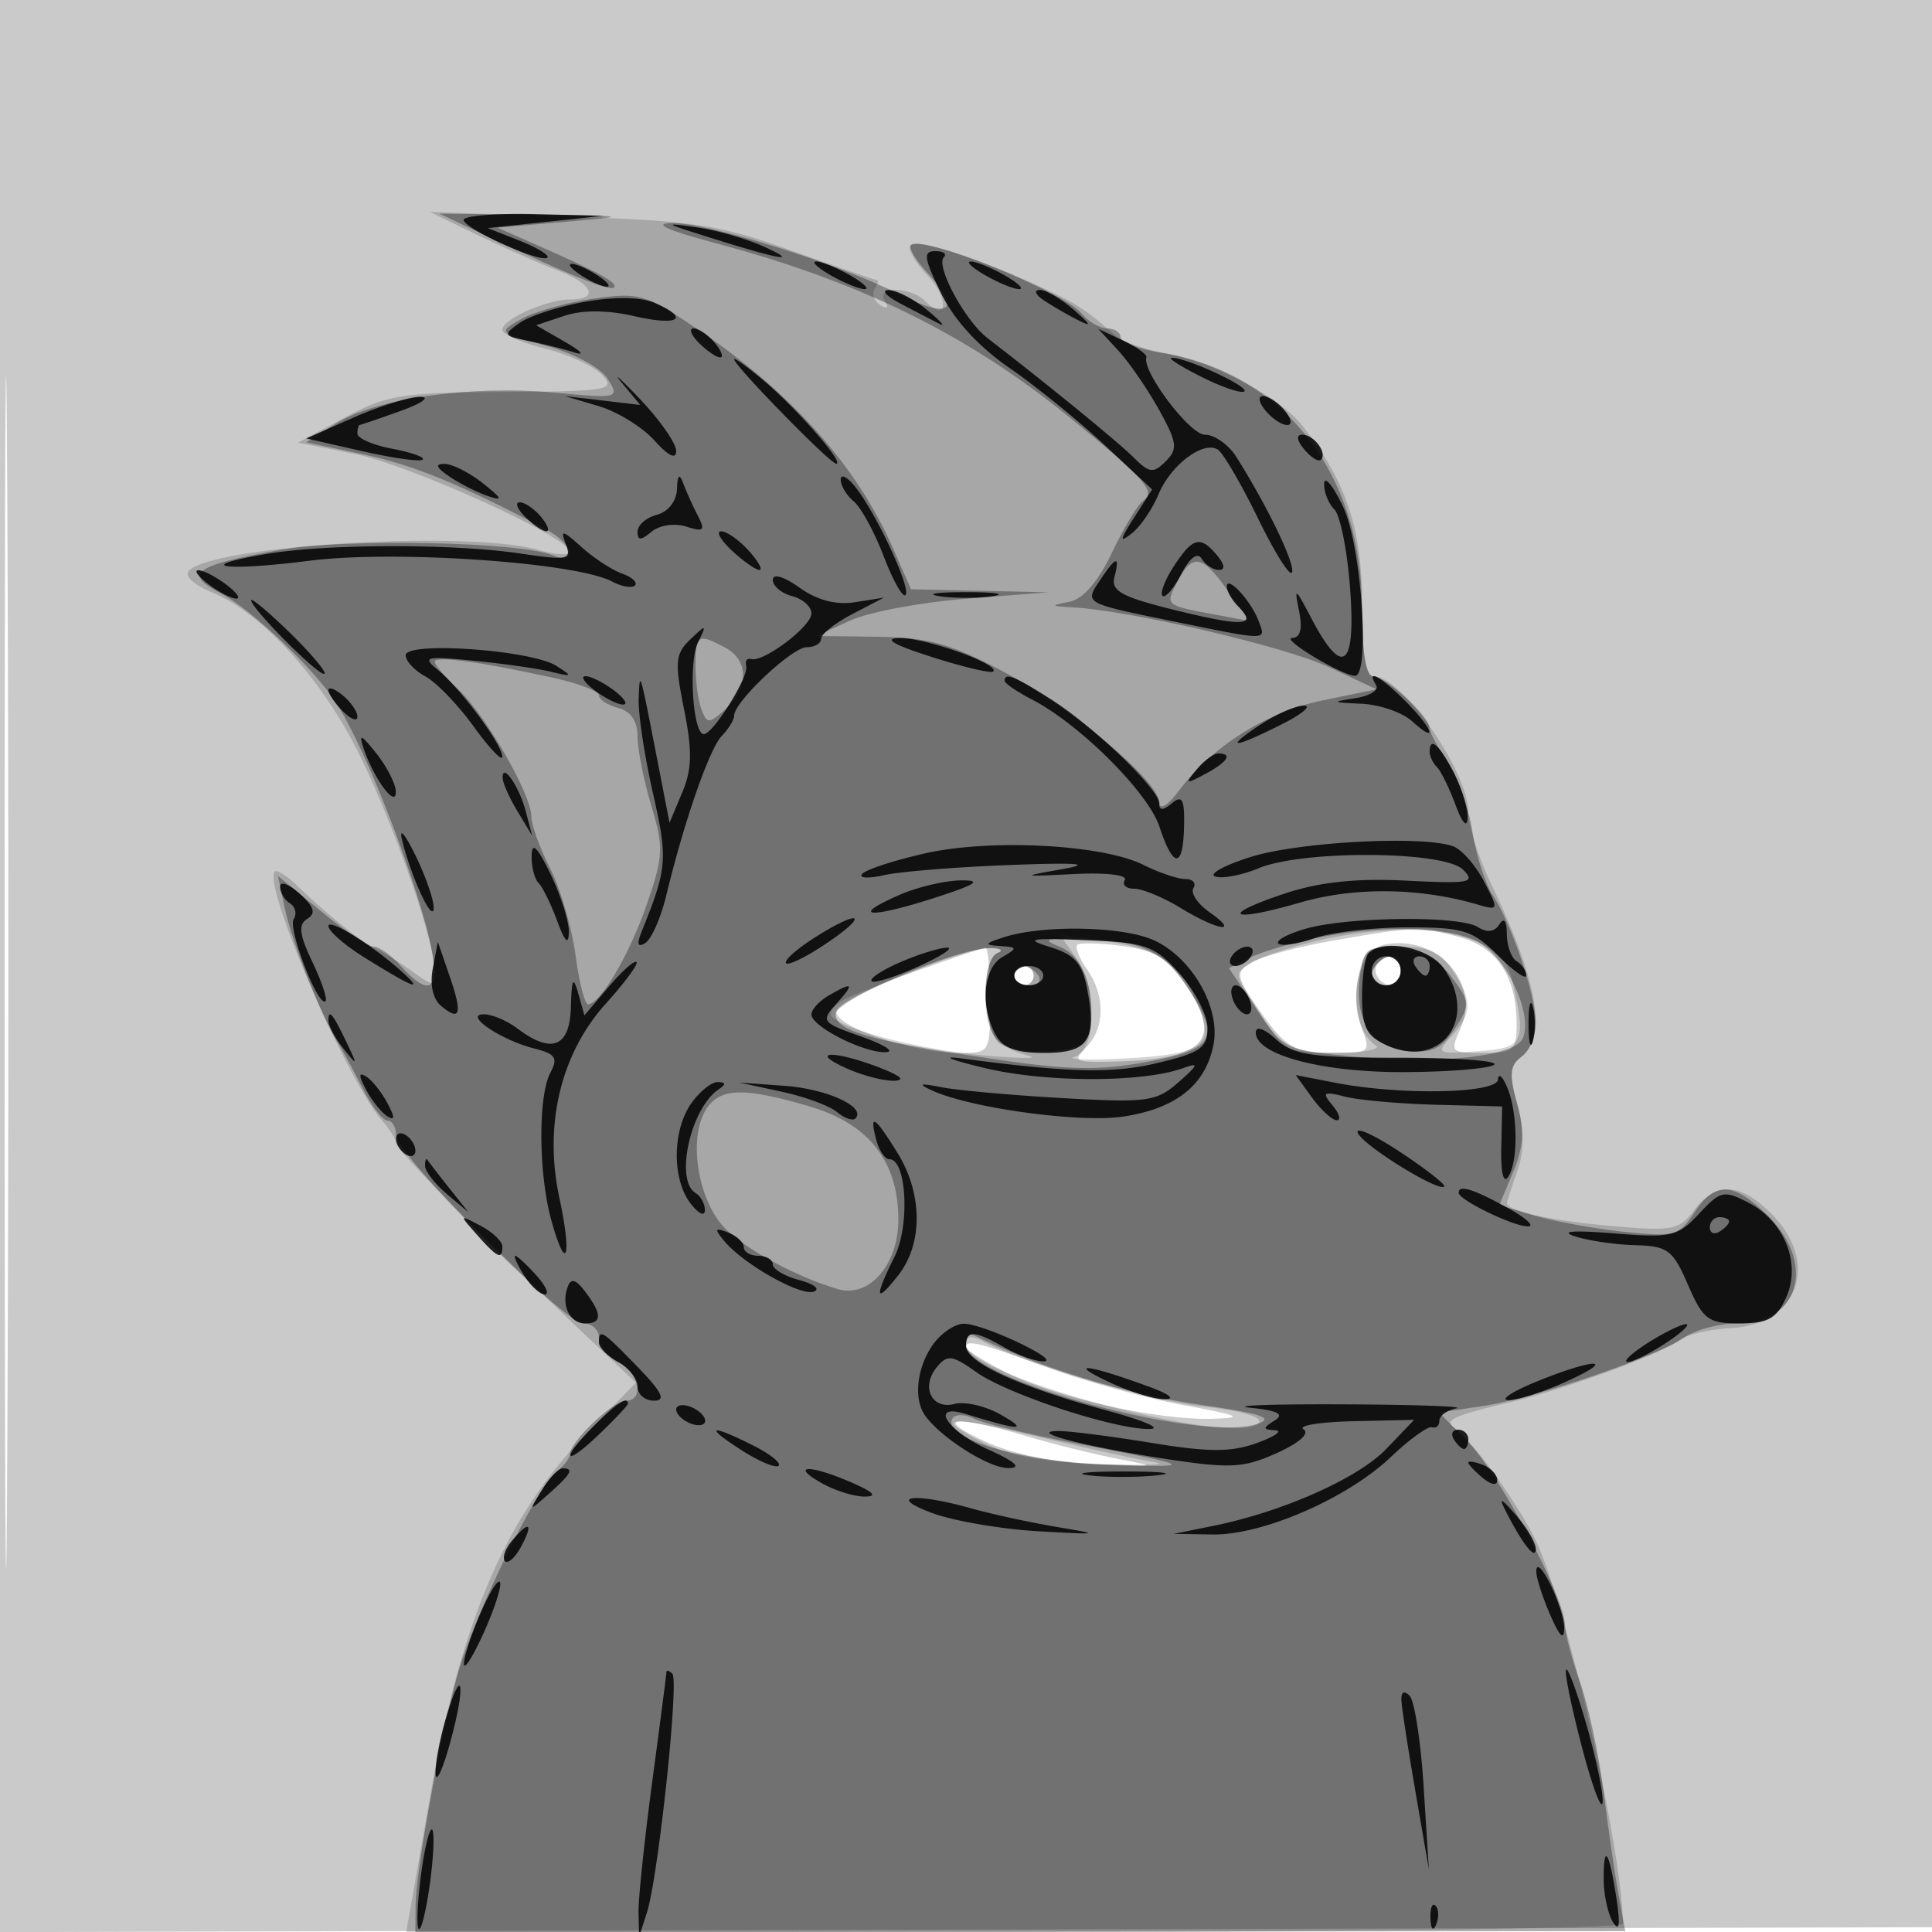 <svg xmlns="http://www.w3.org/2000/svg" width="200" height="200" fill="#000000"><path fill-opacity=".208" fill-rule="evenodd" d="M0 100.005V200.01l100.25-.255 100.25-.255.255-99.75L201.01 0H0zm.481.495c0 55 .121 77.647.269 50.326.148-27.32.148-72.32 0-100C.602 23.147.481 45.5.481 100.5M138 97.369c-3.575.622-7.358 1.638-8.406 2.258-1.848 1.093-1.835 1.228.452 4.5 3.101 4.436 3.78 4.84 8.179 4.858 3.562.014 3.684-.094 2.775-2.485-1.445-3.8-.204-8.228 2.447-8.735 5.365-1.025 9.869 4.052 7.739 8.726-1.101 2.417-1.015 2.509 2.335 2.509 3.187 0 3.479-.248 3.479-2.953 0-4.924-1.976-7.946-5.909-9.038-4.151-1.153-4.446-1.145-13.091.36m-26.479.443c-.248.248.209 1.392 1.014 2.542 1.908 2.724 1.864 6.105-.106 8.075-1.429 1.428-1.179 1.562 2.75 1.471 9.587-.221 11.453-2.181 7.567-7.95-1.862-2.766-3.16-3.563-6.549-4.019-2.324-.313-4.428-.367-4.676-.119m-17.21 2.891c-3.953 1.394-7.422 3.145-7.708 3.89C86.01 106.138 94.34 109 99.432 109c3.052 0 3.068-.028 3.068-5.5 0-3.025-.225-5.462-.5-5.416s-3.735 1.224-7.689 2.619m48.383-1.064c-.799.799.104 2.361 1.365 2.361.518 0 .941-.675.941-1.5 0-1.546-1.18-1.987-2.306-.861M105 101c0 .55.45 1 1 1s1-.45 1-1-.45-1-1-1-1 .45-1 1m-5 38.48c0 .263 1.901 1.449 4.224 2.634 5.005 2.553 15.658 4.937 21.276 4.76 3.384-.106 2.923-.324-3-1.416-3.85-.709-10.15-2.451-14-3.87-7.113-2.621-8.5-2.965-8.5-2.108m2 9.754c2.814 1.291 7.123 2.181 11.5 2.374 6.193.274 6.481.212 2.5-.533-2.475-.464-6.944-1.57-9.932-2.459-7.421-2.208-9.528-1.888-4.068.618"/><path fill-opacity=".173" fill-rule="evenodd" d="M49.5 24.355c2.75 1.327 6.462 2.969 8.25 3.65C61.36 29.38 62.062 31 59.047 31 56.591 31 52 33.049 52 34.146c0 .454 1.997 1.328 4.438 1.943 2.442.614 5.111 1.86 5.932 2.768 1.38 1.524.603 1.655-10.188 1.716-10.594.06-12.131.307-16.508 2.658l-4.825 2.592 5.825 1.154C42.389 48.11 59 55.654 59 57.117c0 .409-1.46.325-3.243-.187-7.169-2.056-33.455-.51-36.184 2.128-.558.539.441 1.468 2.507 2.331 5.211 2.177 11.41 9.081 15.261 16.998C40.948 85.801 45 97.502 45 100.503c0 1.624-.152 1.631-2.25.105-1.237-.9-2.905-1.939-3.707-2.308-1.527-.705-5.063-3.532-8.298-6.633-1.051-1.009-2.083-1.663-2.292-1.454-1.32 1.321 7.442 21.626 11.162 25.866.762.868 1.385 1.892 1.385 2.275 0 .667 10.6 11.381 20.244 20.462l4.584 4.316-5.247 5.417c-8.263 8.532-12.867 19.265-16.062 37.451-.821 4.675-1.713 9.737-1.981 11.25L42.05 200h62.975c34.636 0 62.975-.377 62.975-.837 0-7.009-5.322-30.899-8.671-38.922-1.507-3.611-6.725-11.007-8.775-12.437-1.127-.786-.004-1.294 5.946-2.687 5.393-1.264 15.699-5.053 17.275-6.352.701-.578 3.142-1.157 5.424-1.286 6.981-.394 9.227-6.78 4.165-11.843-3.234-3.233-5.732-3.35-7.978-.372-1.584 2.099-2.22 2.217-8.797 1.628-6.147-.552-10.589-1.537-10.589-2.35 0-.134.481-1.624 1.069-3.311.758-2.175.759-4.184.004-6.9-.87-3.125-.79-4.036.43-4.941 2.703-2.005 1.671-7.911-3.117-17.836-1.312-2.721-2.388-6.096-2.39-7.5-.006-4.158-6.837-13.997-9.746-14.037-.888-.012-1.25-2.201-1.25-7.557 0-7.708-1.624-12.565-6.129-18.335-2.347-3.005-9.207-6.641-14.265-7.561-2.141-.39-4.488-1.239-5.215-1.886-2.988-2.663-4.092-3.361-8.391-5.307-6.411-2.901-12.051-4.653-12.745-3.959-.328.328.457 1.717 1.745 3.088 2.301 2.45 2.096 4.996-.217 2.683-1.551-1.551-5.144-1.576-4.188-.028.446.721.274.882-.457.43-.644-.398-.912-1.142-.595-1.654.316-.512.432-.931.258-.931-.175 0-4.139-1.369-8.809-3.041-7.565-2.71-10.075-3.095-22.992-3.529l-14.5-.488zm87 73.007c-2.75.626-5.836 1.633-6.857 2.238-1.774 1.05-1.739 1.287.762 5.25 2.532 4.01 2.797 4.149 7.858 4.135 2.88-.009 4.754-.346 4.164-.75-1.721-1.178-2.418-4.028-1.775-7.246.537-2.683.983-2.989 4.358-2.989 2.893 0 4.132.568 5.375 2.465 2.051 3.13 2.032 4.417-.102 6.774-1.663 1.839-1.579 1.887 2.75 1.579 4.781-.34 5.019-.87 3.437-7.634-1.078-4.612-9.455-6.215-19.97-3.822m-25.152 1.724c2.266 3.235 2.205 9.598-.098 10.304-.963.295 1.329.377 5.092.181 8.168-.424 9.423-1.31 7.711-5.443-1.8-4.345-3.946-5.861-9.455-6.676l-4.902-.725zM95.5 100.174a1479 1479 0 0 1-7.25 2.897c-1.237.487-2.25 1.333-2.25 1.88 0 1.346 9.142 3.764 16.5 4.364 3.3.27 5.1.26 4-.02-3.414-.871-4.5-2.4-4.5-6.334 0-2.1.558-4.02 1.25-4.299.688-.277.35-.503-.75-.502s-4.25.907-7 2.014m47.167-.507c-1.151 1.15-.729 2.333.833 2.333.825 0 1.5-.675 1.5-1.5 0-1.562-1.183-1.984-2.333-.833M105 101c0 .55.45 1 1 1s1-.45 1-1-.45-1-1-1-1 .45-1 1m-4.983 38.215c.044 3.281 28.601 10.83 30.338 8.02.337-.546-2.051-1.232-5.569-1.6-5.558-.581-18.57-4.409-23.036-6.777-1.241-.659-1.745-.555-1.733.357m1.426 9.952c2.897 1.527 6.211 2.159 12.5 2.384 4.706.168 7.207.085 5.557-.185s-6.662-1.363-11.137-2.428c-10.266-2.445-11.89-2.391-6.92.229"/><path fill-opacity=".323" fill-rule="evenodd" d="M50.5 24.486c8.637 4.084 12.648 5.699 13.08 5.268.445-.446-1.665-1.602-8.08-4.425l-4-1.76 7-.608c6.811-.591 6.731-.611-3-.724l-10-.115zm23.5.665c15.057 4.007 26.13 9.452 36.711 18.052 7.892 6.415 9.02 7.701 7.598 8.659-.521.351-1.955 2.748-3.187 5.326-1.457 3.049-3.007 4.837-4.431 5.114-1.989.386-1.96.439.309.565 6.01.336 21.923 4.036 26.5 6.163l5 2.323-5.593 1.153c-5.783 1.192-11.431 4.748-14.882 9.368-1.11 1.485-1.975 2.023-1.993 1.238-.052-2.261-9.029-9.803-16.178-13.591-5.492-2.909-7.75-3.535-13-3.603l-6.354-.081 3.5-1.595c1.925-.877 7.325-1.894 12-2.26l8.5-.665-7.098-.159L94.304 61l-1.863-4.25C88.754 48.336 82.025 40.754 72.5 34.279c-5.667-3.853-6.278-4.04-11-3.372-2.75.389-6.125 1.338-7.5 2.109-2.489 1.394-2.477 1.407 2.57 2.789 2.91.797 5.613 2.258 6.345 3.43 1.25 2.002 1.139 2.03-5.57 1.406-8.545-.795-18.468.607-22.538 3.185l-3.103 1.964 5.898 1.244c5.186 1.093 10.1 3.111 18.927 7.771 2.811 1.484 3.436 3.809.721 2.684-3.384-1.401-21.456-1.773-28.139-.578-9.035 1.614-10.221 2.464-6.284 4.5 3.126 1.616 9.607 7.734 11.892 11.226 2.127 3.249 5.314 10.624 7.838 18.134 3.514 10.459 3.126 13.851-1.057 9.229-.995-1.1-2.256-2-2.802-2s-3.003-1.647-5.46-3.661l-4.468-3.661.728 3.411c.738 3.455 3.79 11.164 5.508 13.911.516.825 1.677 2.963 2.58 4.75.903 1.788 2.041 3.25 2.528 3.25s.886.678.886 1.507C41 119.538 58.378 137 60.399 137c.881 0 1.601.659 1.601 1.465 0 .805.9 1.946 2 2.535 2.203 1.179 2.728 3.99.75 4.017-1.331.019-5.75 4.256-5.75 5.514 0 .412-.647 1.248-1.437 1.859-2.038 1.574-8.595 15.078-10.23 21.069-1.812 6.637-4.291 20.32-4.315 23.806L43 200.03l62.624-.06 62.623-.06-.682-3.705c-.375-2.038-1.078-6.855-1.563-10.705s-1.582-8.969-2.441-11.376-1.561-5.081-1.561-5.943c0-2.758-6.773-15.571-9.947-18.816l-3.066-3.136 4.508-.676c5.397-.809 18.047-5.119 20.908-7.123 1.123-.786 3.58-1.43 5.459-1.43 6.37 0 8.152-6.14 3.215-11.077-3.594-3.593-5.531-3.686-7.704-.37-1.557 2.377-2.061 2.512-7.273 1.961-3.08-.326-7.241-1.082-9.246-1.679l-3.647-1.087 1.43-3.422c1.094-2.617 1.188-4.294.4-7.124-.831-2.987-.741-3.916.466-4.812.824-.611 1.49-2.186 1.482-3.5-.017-2.891-2.476-10.182-4.45-13.198-.788-1.206-1.747-4.217-2.129-6.692s-1.53-5.694-2.55-7.154c-1.021-1.46-1.864-3.035-1.873-3.5-.025-1.218-4.561-5.346-5.874-5.346-.708 0-1.117-2.621-1.131-7.25-.042-13.843-8.218-24.19-20.728-26.232-2.338-.382-4.25-1.104-4.25-1.606s-.62-.912-1.378-.912-1.959-.701-2.67-1.558c-1.902-2.291-16.557-8.171-17.647-7.08-.279.278.439 1.52 1.594 2.76 3.707 3.979 2.544 5.018-2.68 2.394-6.497-3.263-20.045-7.505-23.719-7.426-1.973.043-.432.748 4.5 2.061m47.954 34.935c-1.369 2.559-1.362 2.566 3.466 3.468l3.92.732-2.238-3.143c-2.626-3.688-3.63-3.894-5.148-1.057M72 68.918c0 1.605.281 3.65.624 4.543.571 1.488.781 1.482 2.5-.073 2.422-2.192 2.396-5.039-.058-6.353C72.258 65.532 72 65.691 72 68.918m-27-.416c0 .327 1.073 1.588 2.384 2.803C50.21 73.924 55 82.212 55 84.482c0 .879.876 3.314 1.946 5.413 1.071 2.098 2.254 6.13 2.629 8.96.376 2.83.962 5.131 1.304 5.114 1.297-.066 4.312-5.212 6.104-10.418 1.687-4.906 1.729-5.859.44-10.142-.783-2.6-1.423-5.822-1.423-7.162 0-1.593-.691-2.615-2-2.957-1.1-.288-2-.876-2-1.307s-2.138-1.251-4.75-1.823C49.619 68.49 45 67.865 45 68.502m91 28.649c-2.475.516-5.464 1.417-6.641 2.004l-2.142 1.067 2.868 4.249c2.852 4.226 2.908 4.253 10.473 4.938 8.821.799 16.379-.081 17.113-1.993.99-2.582-1.774-8.418-4.705-9.933-3.166-1.638-10.05-1.772-16.966-.332m-26.28.869c2.374.955 3.655 4.3 3.113 8.128-.274 1.932-1.016 2.408-4.153 2.667-2.101.173-4.463-.22-5.25-.873-1.761-1.462-1.9-8.586-.18-9.28.688-.277.35-.511-.75-.52-3.393-.027-16 5.356-16 6.832 0 1.744 3.438 2.734 16 4.609 8.026 1.199 11.233 1.266 16.25.342 7.126-1.313 7.705-2.471 3.989-7.985-2.446-3.63-5.013-4.72-11.239-4.777-3.32-.03-3.623.116-1.78.857m31.071 2.951c-.667 4.542 1.173 7.472 4.92 7.838 2.5.244 3.527-.242 4.88-2.307 1.636-2.498 1.623-2.739-.288-5.309-1.39-1.87-3.08-2.786-5.531-2.996-3.261-.28-3.564-.069-3.981 2.774m1.876-1.304c-1.151 1.15-.729 2.333.833 2.333.825 0 1.5-.675 1.5-1.5 0-1.562-1.183-1.984-2.333-.833M105 101c0 .55.702 1 1.559 1s1.281-.45.941-1-1.041-1-1.559-1-.941.45-.941 1m-32.077 14.144c-1.718 3.21-.494 9.597 2.343 12.226 2.43 2.253 7.243 4.808 11.433 6.07 3.253.98 6.302-2.501 6.297-7.19-.006-6.011-3.031-9.886-9.131-11.697-7.082-2.104-9.572-1.969-10.942.591M100 139.224c0 3.539 24.33 10.142 30.151 8.183 1.816-.611.534-1.053-5.651-1.95-8.186-1.188-16.514-3.733-23.75-7.258-.412-.201-.75.26-.75 1.025m-1.396 7.609c-1.238 2.001 7.039 4.489 15.896 4.778 9.628.314 9.511.238-3.5-2.264-4.675-.899-9.26-2.021-10.189-2.493-.929-.473-1.923-.482-2.207-.021"/><path fill-opacity=".85" fill-rule="evenodd" d="M48 22.764c0 .908 8.043 4.526 8.669 3.9.238-.238-1.052-1.022-2.868-1.743l-3.301-1.31 6-.637 6-.638-7.25-.168c-3.987-.092-7.25.176-7.25.596m25 1.677c7.733 2.439 9.854 2.833 6.237 1.157-1.794-.832-4.944-1.752-7-2.044-3.57-.509-3.536-.469.763.887m24.398 5.88c1.348 2.771 3.886 5.551 7.075 7.75 2.736 1.886 7.183 5.491 9.883 8.012l4.909 4.583-1.865 2.917c-1.495 2.337-1.542 2.662-.24 1.634.894-.706 2.136-2.518 2.762-4.028 1.262-3.048 4.622-5.589 6.145-4.647.542.335 2.42 3.55 4.173 7.144 1.752 3.595 3.333 6.094 3.513 5.554.309-.925-2.629-6.994-5.804-11.99-.787-1.237-2.237-2.25-3.223-2.25-1.561 0-6.528-6.575-6.053-8.013.093-.283-.99-1.061-2.406-1.729l-2.576-1.216 2.057 2.229c1.131 1.226 3.031 3.983 4.221 6.127 1.896 3.416 1.983 4.079.704 5.357-1.278 1.279-1.689 1.23-3.321-.398-1.61-1.606-8.819-7.495-15.129-12.357-2.329-1.795-5.401-7.489-4.516-8.373.344-.345-.057-.627-.893-.627-1.268 0-1.172.712.584 4.321M59 27.43c0 .275.9.981 2 1.57s2 .845 2 .57-.9-.981-2-1.57-2-.845-2-.57m27 1.07c1.375.786 2.95 1.429 3.5 1.429s-.125-.643-1.5-1.429-2.95-1.429-3.5-1.429.125.643 1.5 1.429m16 0c1.375.786 2.95 1.429 3.5 1.429s-.125-.643-1.5-1.429-2.95-1.429-3.5-1.429.125.643 1.5 1.429m-41.4 2.733c-2.695.475-5.748 1.458-6.784 2.183-1.774 1.243-1.722 1.353.9 1.882 1.531.309 3.684.847 4.784 1.196 1.1.348.65-.145-1-1.095l-3-1.729 2.901-.969c1.887-.63 4.423-.621 7.25.026 4.621 1.058 5.853.246 2.099-1.382-1.38-.598-4.145-.642-7.15-.112m32.647.212c1.511.789 3.311 1.725 4 2.081s.128-.281-1.247-1.417c-1.375-1.135-3.175-2.072-4-2.081s-.264.629 1.247 1.417M108 31.049c.825.56 2.4 1.478 3.5 2.041 1.572.804 1.495.583-.361-1.034-1.298-1.131-2.873-2.049-3.5-2.041s-.464.474.361 1.034M72.357 35.5c.825.825 1.812 1.5 2.194 1.5s.134-.675-.551-1.5-1.672-1.5-2.194-1.5-.274.675.551 1.5m-7.971 4.145 1.886 2.273-3.886-.455-3.886-.455L62 42.05c1.925.572 4.513 2.171 5.75 3.551C69.193 47.211 70 47.6 70 46.684c0-.785-1.687-3.201-3.75-5.37s-2.901-2.919-1.864-1.669M76 37.192C76 37.843 85.93 48 86.566 48c.918 0-4.071-5.712-7.531-8.624C77.366 37.971 76 36.989 76 37.192m48.421 1.844c2.156 1.076 4.137 1.739 4.403 1.473.494-.494-6.129-3.541-7.542-3.469-.43.022.982.92 3.139 1.996m-87.823 4.19-4.902 2.16 5.807 1.319c3.193.725 6.008 1.118 6.254.871.246-.246-1.174-.751-3.155-1.123C38.621 46.082 37 45.377 37 44.889c0-.489.112-.896.25-.904s2.05-.664 4.25-1.456c2.2-.793 3.1-1.446 2-1.452s-4.206.96-6.902 2.149M131 42.5c.685.825 1.695 1.5 2.245 1.5.558 0 .449-.663-.245-1.5-.685-.825-1.695-1.5-2.245-1.5-.558 0-.449.663.245 1.5m4.02 4.024c.696.838 1.471 1.318 1.723 1.067.693-.694-.716-2.591-1.924-2.591-.664 0-.588.574.201 1.524m-88.493 2.81c1.085.733 2.873 1.639 3.973 2.013 1.609.546 1.511.29-.5-1.312-1.375-1.095-3.163-2.001-3.973-2.013-1.037-.015-.889.372.5 1.312m23.552 1.299c-.046 1.251-.907 2.35-2.079 2.657-1.1.287-2 1.07-2 1.739 0 .95.318.952 1.452.011.816-.677 2.387-.909 3.586-.528 1.829.581 1.998.414 1.183-1.167-.523-1.015-1.201-2.52-1.507-3.345-.381-1.028-.581-.829-.635.633m16.953-1.005c-.018.62.584 1.639 1.338 2.264.753.625 2.15 3.182 3.105 5.683s1.972 4.311 2.259 4.024c.616-.616-2.895-8.227-5.121-11.099-.852-1.1-1.564-1.493-1.581-.872m50.049.422c-.045.853.427 2.058 1.047 2.678.621.621 1.361 4.37 1.644 8.332.582 8.134-.8 9.11-4.064 2.867-1.631-3.119-1.741-3.179-1.231-.677.376 1.84.141 2.764-.708 2.792-1.252.041 5.026 3.835 6.481 3.916 1.623.091.695-13.463-1.195-17.458-1.041-2.2-1.93-3.303-1.974-2.45M54.357 53.5c.825.825 1.812 1.5 2.194 1.5s.134-.675-.551-1.5-1.672-1.5-2.194-1.5-.274.675.551 1.5m4.214 2.825c.624 1.624.219 1.708-4.694.976-6.906-1.029-20.011-1.012-26.219.033-7.887 1.329-4.595 1.846 4.472.703 8.784-1.108 27.49.182 31.206 2.152 1.009.535 2.086.722 2.393.416.306-.307-.295-.861-1.336-1.23-1.041-.37-2.93-1.608-4.199-2.75-1.971-1.777-2.206-1.821-1.623-.3M75.77 57c1.18 1.1 2.46 2 2.843 2s-.118-.9-1.113-2-2.275-2-2.844-2c-.568 0-.067.9 1.114 2m45.765 1.587c-.932 1.422-1.469 2.812-1.193 3.088s1.145-.727 1.932-2.229c.911-1.739 1.688-2.316 2.138-1.589.388.629 1.185 1.143 1.769 1.143.671 0 .604-.554-.181-1.5-1.729-2.084-2.512-1.893-4.465 1.087m-7.768 1.637c-1.465 2.207-1.411 2.237 7.129 3.983 10.585 2.165 10.181 2.163 9.379.043-.792-2.091-3.275-4.761-3.275-3.521 0 .479.532 1.403 1.183 2.054 2.029 2.029.542 2.118-6.483.389-5.556-1.368-6.708-1.99-6.338-3.422.6-2.329.185-2.206-1.595.474m-92.208.244c1.067.808 2.365 1.483 2.882 1.5.518.018.068-.629-1-1.436-1.067-.808-2.365-1.483-2.882-1.5-.518-.018-.068.629 1 1.436M80 60.026c0 .638.9 1.397 2 1.684 1.1.288 2 1.094 2 1.792 0 1.341-4.975 5.099-6.25 4.72-.412-.122-.638.205-.5.726.287 1.088-3.424 7.045-4.391 7.049-1.138.005-1.611-7.434-.603-9.497.922-1.887.878-1.904-.79-.313-1.561 1.489-1.637 2.334-.655 7.226.87 4.334.828 6.216-.195 8.648l-1.307 3.109-1.135-5.835c-1.985-10.203-1.934-10.028-2.058-7.032-.064 1.541.598 5.942 1.471 9.78 1.563 6.873 1.491 7.775-1.155 14.331-.534 1.325-.42 1.697.371 1.208.628-.389 1.602-2.6 2.164-4.914 1.892-7.797 4.47-15.199 5.756-16.529.702-.727 1.277-1.673 1.277-2.102C76 72.649 81.994 67 83.509 67c.82 0 1.491-.394 1.491-.875s1.463-1.636 3.25-2.566l3.25-1.691-2.979.471c-1.967.311-3.92-.199-5.75-1.502C81.132 59.67 80 59.338 80 60.026m17.25 1.69c1.513.229 3.987.229 5.5 0s.275-.416-2.75-.416-4.263.187-2.75.416M26 62.144c0 .849 7.164 8.025 7.588 7.601.206-.206-1.416-2.125-3.606-4.263S26 61.841 26 62.144m70.46 5.867c3.278 1.046 6.139 1.723 6.358 1.504.738-.738-7.038-3.515-9.69-3.461-1.763.036-.666.68 3.332 1.957M42 67.83c0 .605.914 1.589 2.031 2.187 1.118.598 3.368 2.931 5 5.185S52 78.87 52 78.344c0-1.255-4.325-7.09-6.663-8.988-1.666-1.353-1.326-1.442 3.663-.961 3.025.293 6.625.804 8 1.137 2.277.552 2.328.497.578-.609C54.975 67.278 42 66.368 42 67.83m19.559 3.638c1.067.808 2.391 1.468 2.941 1.468s.126-.66-.941-1.468C62.491 70.661 61.168 70 60.618 70s-.127.661.941 1.468M104 70.474c0 .261 1.272 1.132 2.826 1.936 4.954 2.562 12.027 9.615 13.197 13.16 1.448 4.388 2.457 4.369 2.551-.049.059-2.774-.193-3.252-1.25-2.375-.928.771-1.324.778-1.324.025 0-1.473-6.687-7.9-11.23-10.795-3.732-2.377-4.77-2.791-4.77-1.902m38.458.458c.317.513-.669 1.12-2.191 1.35-2.467.373-2.397.435.654.568 1.882.083 4.244.895 5.25 1.805 2.77 2.507 2.189.796-.716-2.11-2.544-2.543-4.084-3.372-2.997-1.613M34 71.449c0 .382.675 1.369 1.5 2.194s1.5 1.073 1.5.551-.675-1.509-1.5-2.194-1.5-.933-1.5-.551M130.5 75c-3.824 2.533-2.958 2.549 2.071.04 2.161-1.078 3.254-1.975 2.429-1.994s-2.85.861-4.5 1.954m-92.847 2.5c1.071 3.154 3.351 6.221 3.325 4.473-.012-.81-.918-2.598-2.013-3.973-1.602-2.011-1.858-2.109-1.312-.5M148 77.833c0 .459.338 1.166.75 1.572s1.278 2.169 1.924 3.917c.691 1.872 1.205 2.438 1.25 1.378.042-.989-.611-3.127-1.45-4.75-1.506-2.912-2.474-3.74-2.474-2.117m-24.128 1.831c-1.244 1.508-1.162 1.552.878.465 2.327-1.24 2.9-2.129 1.372-2.129-.482 0-1.495.749-2.25 1.664m-71.837.886c.02.523.714 2.075 1.542 3.45l1.506 2.5-.654-2.5c-.682-2.608-2.458-5.167-2.394-3.45M41.632 87c.947 3.848 3.198 8.683 3.26 7 .031-.825-.829-3.3-1.909-5.5-1.098-2.235-1.694-2.897-1.351-1.5m13.402 1.583c-.019 1.146.303 2.416.716 2.822s1.278 2.169 1.924 3.917c.81 2.193 1.187 2.558 1.216 1.178.023-1.1-.827-3.8-1.89-6-1.374-2.845-1.942-3.398-1.966-1.917m40.734-.244c-3.153.711-6.078 1.662-6.5 2.113-.423.452.582.517 2.232.146 1.65-.372 7.5-.845 13-1.052 7.047-.266 8.671-.142 5.5.42-4.396.779-4.368.791 1.25.511 3.253-.163 5.508.106 5.191.618-.307.498.132.905.976.905s3.008.898 4.809 1.996c3.868 2.359 6.215 2.702 2.98.436-1.232-.863-1.98-1.988-1.664-2.5.317-.513-.056-.932-.829-.932s-2.736-.664-4.362-1.475c-4.227-2.109-15.797-2.717-22.583-1.186m33.732.365c-2.75.861-4.415 1.775-3.699 2.031.715.256 2.734-.128 4.486-.854 4.595-1.903 19.202-1.809 21.155.138 1.363 1.358.743 1.479-5.884 1.144-5.171-.261-8.958.141-12.547 1.333-6.931 2.303-5.695 3.05 1.557.941 5.592-1.625 12.289-1.564 18.281.169 2.321.671 2.331.642.787-2.342-.859-1.662-2.29-3.301-3.181-3.643-3.016-1.157-15.928-.49-20.955 1.083M29 91.786c0 .603.457 1.379 1.016 1.724a1.2 1.2 0 0 1 .388 1.646c-.627 1.014 2.56 9.213 3.295 8.478.213-.213-.404-2.044-1.37-4.069-1.355-2.843-1.474-3.858-.519-4.448.918-.567.715-1.237-.786-2.596C29.911 91.514 29 91.183 29 91.786m64.134.846c-5.21 2.273-3.219 2.494 3.406.379 4.481-1.431 5.215-1.897 2.96-1.876-1.65.016-4.515.689-6.366 1.497M34 95.871c0 .512 1.688 1.981 3.75 3.264 4.829 3.005 6.089 3.536 4.205 1.776C38.94 98.092 34 94.963 34 95.871m50.208 1.271c-1.81 1.159-3.083 2.316-2.828 2.572.256.255 2.179-.701 4.274-2.125 4.543-3.087 3.284-3.476-1.446-.447m50.932-.995c-1.847.532-3.108 1.218-2.801 1.526.308.307 1.999.056 3.759-.557S142.191 96 145.726 96c5.771 0 6.727.299 9.351 2.923 1.608 1.608 2.923 2.534 2.923 2.059s-.45-1.142-1-1.482-1.007-1.604-1.015-2.809c-.01-1.388-.295-1.752-.777-.994-.502.79-1.263.88-2.234.266-1.889-1.195-13.457-1.075-17.834.184M104 97c-2.096.671-2.176.822-.5.931 1.843.12 1.863.21.25 1.149-1.949 1.135-2.298 5.028-.715 7.986.759 1.417 2.104 1.934 5.032 1.934 4.594 0 5.479-1.276 4.501-6.49-.524-2.795-1.28-3.669-3.86-4.47-2.699-.838-2.115-.951 3.674-.712 6.32.26 7.116.546 9.75 3.494 1.577 1.765 2.868 4.283 2.868 5.594 0 2.042-.735 2.561-5.118 3.612-4.707 1.13-9.182 1.027-20.382-.464-2.2-.293-1.075.162 2.5 1.013 6.342 1.508 16.351 1.501 20.5-.014 1.65-.603 1.564-.347-.492 1.46-2.3 2.021-3.228 2.149-12 1.653-5.23-.295-10.858-.799-12.508-1.12-2.319-.451-2.546-.375-1 .335 3.969 1.822 15.289 3.368 19.759 2.697 5.458-.818 8.522-3.242 9.354-7.401.816-4.08-2.579-9.631-6.789-11.099-3.545-1.235-11.101-1.28-14.824-.088m-59.197 3.25c-.32 1.677.013 3.183.861 3.886 2.001 1.661 2.231.831.866-3.129l-1.204-3.493zm48.331-.618c-1.852.808-3.156 1.679-2.899 1.936s2.447-.431 4.866-1.528c2.419-1.098 3.724-1.969 2.899-1.936-.825.032-3.015.72-4.866 1.528M127.5 99c-.34.55-.168 1 .382 1s1.278-.45 1.618-1 .168-1-.382-1-1.278.45-1.618 1m14.167-.333c-.367.366-.667 2.401-.667 4.521 0 3.141.463 4.066 2.5 4.994 5.658 2.578 9.614-2.719 5.943-7.959-1.499-2.141-6.243-3.09-7.776-1.556M63 102.165l-2.5 2.945-.65-2.305c-.511-1.809-.672-1.499-.75 1.445-.111 4.155-1.987 4.906-5.541 2.218-1.068-.807-2.63-1.468-3.473-1.468-2.167 0 1.783 2.678 5.225 3.542 2.195.551 2.481.978 1.669 2.496-1.292 2.413-1.24 10.486.098 15.306 1.555 5.597 2.158 3.856.823-2.372-1.619-7.545.155-14.922 4.834-20.1 1.95-2.159 3.37-4.088 3.155-4.288-.214-.2-1.515.962-2.89 2.581m79-1.665c0 .825.675 1.5 1.5 1.5s1.5-.675 1.5-1.5-.675-1.5-1.5-1.5-1.5.675-1.5 1.5m4.5-.5c.34.55.816 1 1.059 1s.441-.45.441-1-.477-1-1.059-1-.781.45-.441 1m-41.5 1c0 .55.675 1 1.5 1s1.5-.45 1.5-1-.675-1-1.5-1-1.5.45-1.5 1m-19.25 2.08c-.963.561-1.75 1.435-1.75 1.944 0 1.24 5.446 3.996 7.7 3.897.99-.043-.14-.765-2.511-1.604-4.146-1.466-4.246-1.597-2.595-3.421 1.92-2.122 1.724-2.312-.844-.816m41.888.42c.317.825.964 1.5 1.438 1.5.473 0 .602-.675.286-1.5-.317-.825-.964-1.5-1.438-1.5-.473 0-.602.675-.286 1.5m30.594 2.5c0 1.925.206 2.713.457 1.75.252-.963.252-2.537 0-3.5-.251-.963-.457-.175-.457 1.75M34 105.642c0 .537.7 1.849 1.555 2.917 1.467 1.83 1.487 1.798.365-.559-1.458-3.061-1.92-3.628-1.92-2.358m96 1.254c0 2.292 6.747 4.104 15.218 4.089 4.555-.009 8.8-.346 9.433-.75s-3.708-.735-9.647-.735c-9.214 0-11.105-.279-12.9-1.905-1.256-1.137-2.104-1.419-2.104-.699m-42.5 3.64c1.65.756 3.9 1.36 5 1.343 1.298-.02.771-.504-1.5-1.379-4.582-1.765-7.37-1.736-3.5.036m-49.594 2.288c.607 1.135 1.597 2.369 2.199 2.741.784.485.781.091-.011-1.389-.607-1.135-1.597-2.369-2.199-2.741-.784-.485-.781-.091.011 1.389m97.907.79c.928 1.278 2.08 2.337 2.559 2.355s.289-.672-.424-1.532c-1.135-1.367-.97-1.481 1.319-.906 1.439.361 5.68.736 9.425.833l6.808.176-.09 4.28c-.055 2.601.234 3.77.735 2.98 1.05-1.656.971-6.702-.145-9.3-.473-1.1-.891-1.437-.93-.75-.081 1.449-10.016 1.657-16.757.352l-4.186-.81zm-64.256.609c-1.962 2.8-2.005 7.802-.089 10.336.808 1.067 1.483 1.405 1.5.75.018-.655-.418-1.469-.968-1.809-2.17-1.341-.504-8.796 2.4-10.735.775-.517.747-.739-.093-.75-.657-.008-1.894.985-2.75 2.208m9.3-1.226c2.396.514 4.994 1.465 5.774 2.112.779.647 1.642.951 1.917.676 1.171-1.17-2.906-3.057-7.299-3.377l-4.749-.347zM90.71 118c.288 1.1.9 2 1.361 2 1.781 0 2.141 6.868.53 10.098-2.131 4.272-1.988 4.953.399 1.902 2.553-3.264 2.519-8.423-.082-12.632-2.385-3.859-2.951-4.21-2.208-1.368m49.845-.732c.494 1.269 8.357 6.153 8.951 5.559.183-.183-1.864-1.786-4.549-3.562-2.684-1.776-4.665-2.675-4.402-1.997M41 117.882c0 .55.45 1.278 1 1.618s1 .168 1-.382-.45-1.278-1-1.618-1-.168-1 .382m3 2.796c0 .557 1.013 1.869 2.25 2.917l2.25 1.905-1.989-2.5c-1.094-1.375-2.107-2.687-2.25-2.917-.144-.229-.261.039-.261.595m107 2.796c0 .746 5.756 3.531 7.2 3.484.715-.023-.275-.904-2.2-1.958-3.548-1.942-5-2.385-5-1.526m24.884 2.172c-2.209 2.371-2.86 2.52-8.884 2.029-4.073-.332-5.567-.22-4 .298 1.375.455 4.189.872 6.253.927 3.388.09 3.922.489 5.486 4.1 1.562 3.606 2.088 4 5.336 4 2.933 0 3.83-.496 4.818-2.664 1.596-3.503-.146-7.898-3.9-9.84-2.534-1.31-2.894-1.229-5.109 1.15m-126.479 2.208c2.116 2.384 2.595 2.602 2.595 1.181 0-.53-1.013-1.496-2.25-2.145-2.238-1.175-2.24-1.17-.345.964M177 127.059c0 .582.45.781 1 .441s1-.816 1-1.059-.45-.441-1-.441-1 .477-1 1.059m-102.029 1.406c1.993 2.401 7.913 5.744 9.281 5.241.686-.253.011-.789-1.502-1.191-1.513-.403-2.75-1.133-2.75-1.623 0-.491-.675-.892-1.5-.892s-1.5-.402-1.5-.893-.739-1.176-1.641-1.523c-1.368-.525-1.432-.377-.388.881M54.232 132c.687 1.1 1.661 2 2.164 2 .502 0 .099-.9-.896-2s-1.969-2-2.163-2c-.195 0 .208.9.895 2m4.534 1.221c-.699 1.897.206 3.779 1.817 3.779 1.755 0 1.756-.97.003-3.279-.985-1.3-1.477-1.435-1.82-.5m37.791 6.002c-1.654 2.361-2.005 5.603-.792 7.311 1.64 2.309 6.636 5.465 8.62 5.444 1.44-.015.758-.638-2.135-1.951-4.287-1.946-6.061-4.819-2.25-3.644 5.615 1.732 6.537 1.753 3.642.086-1.572-.905-3.737-1.416-4.811-1.135-2.396.626-3.541-1.773-1.83-3.835 1.068-1.287 1.579-1.222 4.011.509 3.268 2.328 14.39 5.987 17.988 5.919 1.375-.026-.614-.886-4.42-1.912-8.987-2.421-14.58-4.979-14.58-6.667s.838-1.656 4 .152c1.375.786 3.175 1.43 4 1.431 2.043.002-6.065-3.854-8.193-3.897-.932-.019-2.394.966-3.25 2.189m73.943-.155c-1.65 1.057-2.55 1.921-2 1.92s2.35-.895 4-1.988 2.55-1.957 2-1.92c-.55.036-2.35.931-4 1.988M62 138.965c0 .53.9 1.446 2 2.035s2 1.73 2 2.535.763 1.465 1.696 1.465c1.272 0 .848-.876-1.696-3.5-3.67-3.786-4-3.995-4-2.535m52.5 3.963c2.2 1.058 4.9 1.925 6 1.927 1.217.003.631-.499-1.5-1.283-6.194-2.277-8.616-2.624-4.5-.644m44.5.121c-2.475 1.013-3.762 1.867-2.859 1.897.902.03 3.602-.836 6-1.924 5.467-2.481 2.932-2.459-3.141.027m-97.455 4.496c-3.588 3.589-3.183 4.44.455.955 1.65-1.581 3-3.015 3-3.187 0-.822-1.13-.092-3.455 2.232M70 145.924c0 .474.675 1.121 1.5 1.438s1.5.187 1.5-.286c0-.474-.675-1.121-1.5-1.438s-1.5-.187-1.5.286m59.443-.193c2.859.299 3.546.663 2.5 1.326-1.244.786-1.236.925.057 1.004.825.05-.025.643-1.888 1.317-2.68.969-4.976.964-11-.024-4.187-.686-8.512-1.233-9.612-1.215-3.23.053 2.928 1.637 11.294 2.906 6.57.995 7.959.919 11.381-.624 2.316-1.044 3.439-2.041 2.768-2.457-.622-.384 1.699-.762 5.159-.841l6.29-.142-2.88 3.007c-2.929 3.057-10.775 6.537-18.012 7.99l-4 .803 4 .069c5.158.09 13.955-3.723 18.449-7.996 1.94-1.845 3.87-3.242 4.289-3.104s.762-.167.762-.677c0-.509.787-1.087 1.75-1.283s-4.325-.382-11.75-.413c-7.425-.032-11.726.127-9.557.354m-52.651 4.411c1.81 1.159 3.526 1.873 3.812 1.587s-.927-1.242-2.695-2.125c-4.485-2.237-5.036-1.972-1.117.538M150.5 149c.34.55.816 1 1.059 1s.441-.45.441-1-.477-1-1.059-1-.781.45-.441 1m1.5 2.409c0 .19.675.906 1.5 1.591.865.718 1.5.815 1.5.229 0-.558-.675-1.274-1.5-1.591s-1.5-.419-1.5-.229m-95.901 2.841c-1.377 2.242-1.375 2.243.759.345 2.292-2.038 2.588-2.595 1.383-2.595-.418 0-1.382 1.012-2.142 2.25M85 153.5c1.375.786 3.4 1.427 4.5 1.425 1.381-.002.959-.455-1.365-1.464-4.292-1.863-6.417-1.837-3.135.039m27.728-.778c1.775.221 4.925.224 7 .008 2.074-.217.622-.397-3.228-.402-3.85-.004-5.548.173-3.772.394M96.5 156.628c2.2.818 7.15 1.668 11 1.888 6.356.363 6.54.324 2-.43-2.75-.456-6.8-1.335-9-1.952-5.861-1.645-8.782-1.284-4 .494m59.41-.128c1.735 3.392 3.059 5.054 3.075 3.861.008-.627-.91-2.202-2.041-3.5-1.617-1.856-1.838-1.933-1.034-.361m-102.93 3.024c-.696.838-1.012 1.777-.704 2.086s1.064-.377 1.678-1.524c1.31-2.448.824-2.728-.974-.562m106.055 3.111c-.019.625.622 2.65 1.426 4.5 1.009 2.324 1.462 2.746 1.464 1.365.004-2.094-2.828-7.841-2.89-5.865m-109.291 4.353c-.959 2.214-1.734 4.585-1.722 5.269s.924-.746 2.027-3.176 1.877-4.802 1.722-5.269-1.068.963-2.027 3.176M162.099 173c-.029.825.796 4.65 1.834 8.5 1.037 3.85 1.925 6.1 1.973 5 .047-1.1-.778-4.925-1.833-8.5-1.056-3.575-1.944-5.825-1.974-5m-93.107.083c-.005.23-.671 5.367-1.481 11.417-.809 6.05-1.445 12.125-1.413 13.5l.06 2.5.807-2.5c1.173-3.637 3.347-24.021 2.638-24.731-.332-.331-.607-.415-.611-.186m-22.79 4.638c-.661 2.206-1.162 4.859-1.113 5.895.05 1.036.715-.366 1.48-3.116 1.672-6.012 1.344-8.491-.367-2.779m98.873-1.671c.041.797.697 5.05 1.456 9.45l1.381 8-.533-8.5c-.293-4.675-.948-8.928-1.456-9.45-.576-.593-.895-.405-.848.5M43.583 194.083c-.375 2.833-.482 5.352-.236 5.598s.765-1.861 1.153-4.681.494-5.339.236-5.597c-.258-.259-.777 1.848-1.153 4.68m122.432.5c.009 1.605.446 3.592.972 4.417.651 1.021.761.224.343-2.5-.758-4.943-1.335-5.785-1.315-1.917m-17.936 4c.048 1.165.285 1.402.604.605.289-.722.253-1.585-.079-1.917s-.568.258-.525 1.312"/></svg>